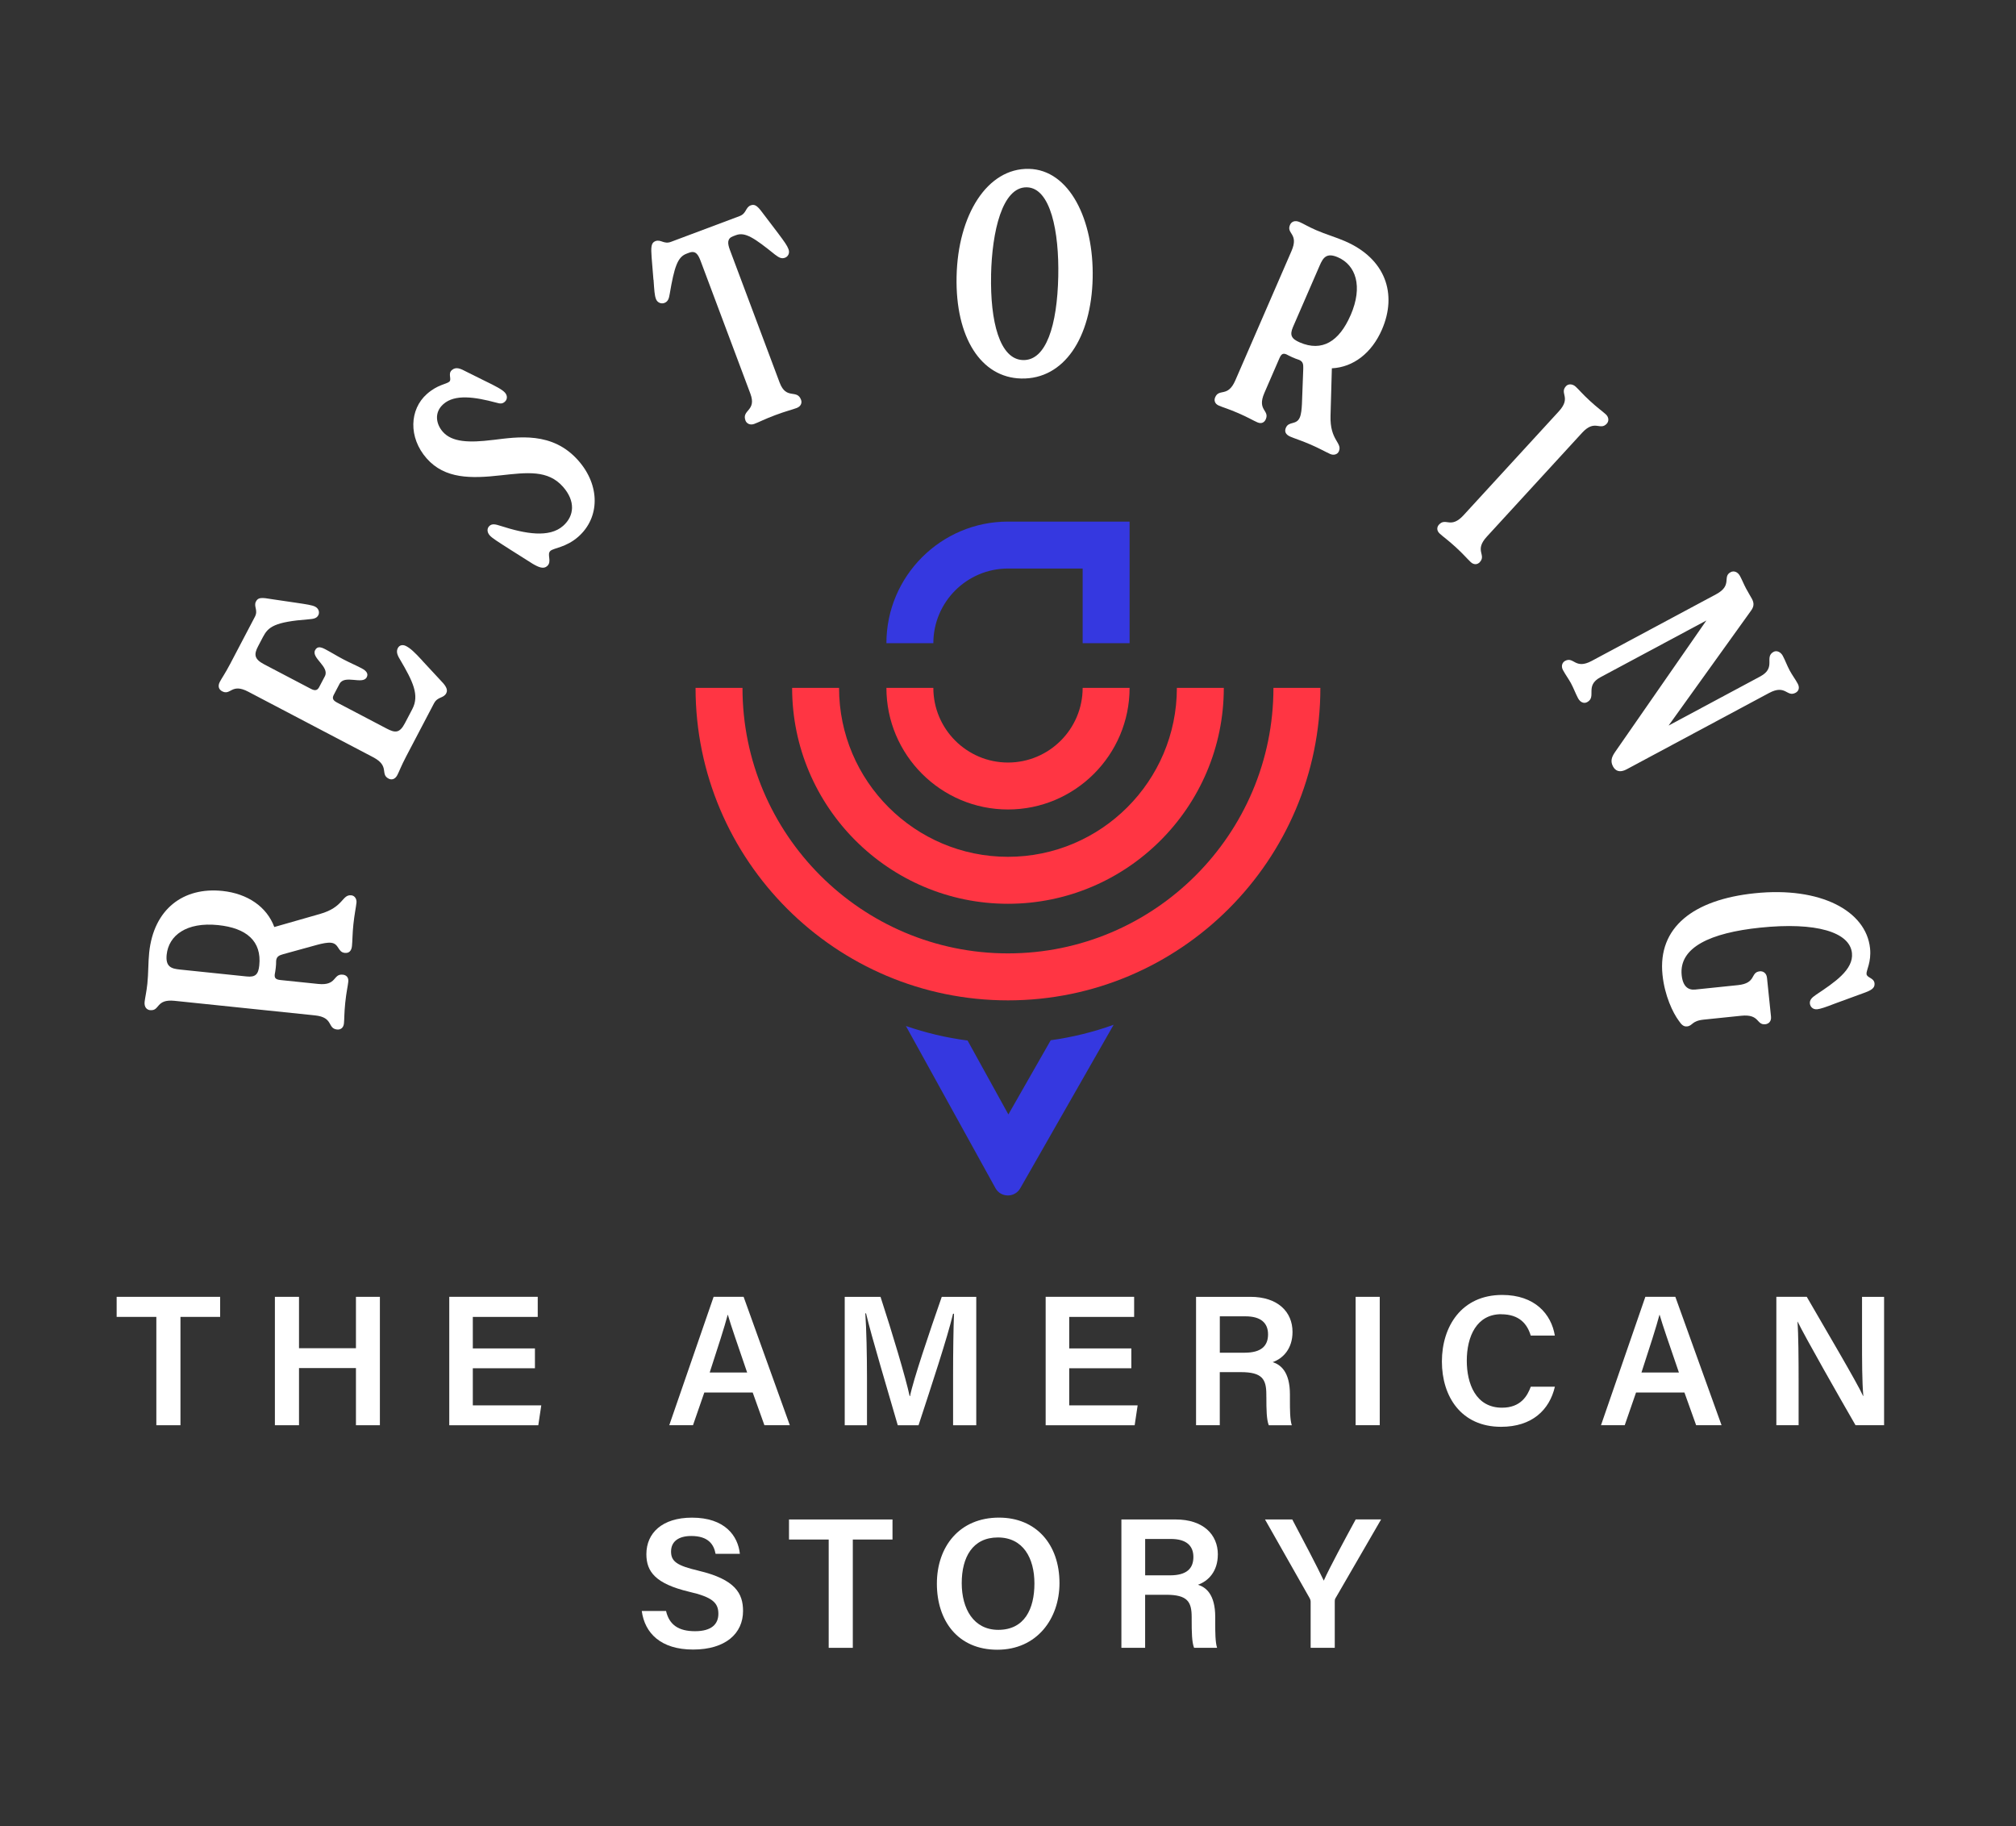 <?xml version="1.0" encoding="UTF-8"?><svg id="Layer_1" xmlns="http://www.w3.org/2000/svg" viewBox="0 0 576 521.7"><rect x="0" y="0" width="576" height="521.7" fill="#333333" stroke="none"/><defs><style>.cls-1{fill:#fff;}.cls-2{fill:#ff3543;}.cls-3{fill:#3538e0;}</style></defs><g><path class="cls-1" d="m42.92,288.56c2.79.29,1.54-3.22,6.95-2.66l40.11,4.16c5.41.56,3.47,3.74,6.34,4.04.88.09,1.81-.38,1.95-1.73.13-1.27.06-2.89.37-5.91.32-3.1.73-4.67.87-6.02s-.69-1.92-1.56-2.01c-2.87-.3-1.62,3.21-7.03,2.65l-10.82-1.12c-1.43-.15-1.7-.66-1.6-1.61.17-.87.42-2.45.4-3.9.12-1.19.8-1.53,2.04-1.88l9.77-2.69c1.32-.35,2.8-.67,3.84-.57,2.39.25,1.89,2.69,3.96,2.9,1.19.12,1.9-.53,2.05-1.96s.13-3.61.41-6.23c.28-2.71.74-4.83.88-6.18.1-.95-.44-1.97-1.47-2.08-2.71-.28-2.12,3.4-9,5.34l-13.01,3.72c-2.14-5.77-7.62-9.56-14.86-10.31-11.06-1.15-19.59,5.12-20.89,17.62-.29,2.79-.21,5.93-.52,8.88-.24,2.31-.67,4.11-.78,5.15-.17,1.59.64,2.32,1.6,2.42Zm4.7-15.84c.57-5.49,5.64-9.39,14.71-8.45,8.12.84,12.47,4.59,11.75,11.51-.26,2.55-1.08,3.43-3.62,3.16l-19.1-1.98c-2.39-.25-4.1-.75-3.74-4.25Z"/><path class="cls-1" d="m120.65,188.7c-2.24-2.44-3.4-3.5-4.61-4.13-.99-.52-1.93-.29-2.37.56-.48.92-.25,1.86.58,3.2,3.78,6.41,5.63,10.27,3.55,14.24l-2.12,4.04c-1.52,2.9-2.81,2.77-5.22,1.51l-14.17-7.43c-1.42-.74-1.33-1.42-.89-2.27l1.6-3.05c1.45-2.76,6.61.31,7.77-1.89.48-.92.11-1.75-1.45-2.57s-3.48-1.64-5.32-2.61c-1.77-.93-3.47-2-5.1-2.85-1.56-.82-2.35-.69-2.87.3-1.15,2.2,4.2,4.73,2.79,7.43l-1.6,3.05c-.45.85-1.03,1.27-2.37.56l-13.39-7.02c-2.9-1.52-2.91-2.88-1.72-5.15l1.41-2.69c1.49-2.83,3.23-4.27,13.01-5.01,1.5-.11,2.33-.31,2.78-1.16.41-.78.18-1.89-.88-2.45-.85-.45-2.53-.69-5.63-1.15l-6.46-.95c-3.32-.57-4.21-.58-4.84.62-.74,1.42.7,2.45-.3,4.36l-7.1,13.53c-1.41,2.69-2.41,4.07-2.92,5.06-.67,1.27-.26,2.21.66,2.7,2.48,1.3,2.62-2.42,7.44.11l35.71,18.73c4.82,2.53,1.91,4.8,4.39,6.1.85.45,1.86.25,2.52-1.02.52-.99,1.09-2.59,2.5-5.28l7.95-15.16c1.08-2.05,2.71-1.38,3.53-2.94.59-1.13-.31-2.33-1.79-3.83l-5.08-5.47Z"/><path class="cls-1" d="m140.84,125.67c-6.91.87-11.71.63-14.31-2.31-1.96-2.22-2.55-5.54.15-7.92,3.3-2.91,8.97-2.05,15.1-.42,1.17.36,1.79.34,2.45-.25.72-.63.84-1.7.05-2.6-.74-.84-2.39-1.74-6.13-3.55l-4.95-2.46c-1.59-.84-2.91-1.49-4.11-.43-1.2,1.06.06,2.61-.71,3.3-.84.74-3.34.81-6.4,3.51-4.98,4.39-5.36,12.42-.07,18.42,5.19,5.88,12.68,5.78,21.12,4.83,7.59-.83,13.53-1.6,17.82,3.26,3.6,4.08,3.28,8.31.04,11.17-3.96,3.5-10.8,2.28-17.8.03-1.5-.49-2.45-.72-3.23-.03-.78.69-.74,1.82.06,2.72.69.78,2.11,1.66,6.03,4.17l6.27,3.96c1.75,1.02,3.08,1.55,4.1.65,1.5-1.32-.19-3.36.95-4.36.96-.85,4.48-.97,7.96-4.04,6.18-5.45,6.29-14.63,0-21.76-7.41-8.4-17.26-6.74-24.4-5.88Z"/><path class="cls-1" d="m186.73,79.93c.21,3.08.29,4.42.68,5.47.42,1.12,1.57,1.46,2.4,1.15,1.05-.39,1.32-1.26,1.53-2.54,1.33-7.85,2.27-10.59,4.81-11.54l.75-.28c1.87-.7,2.6.56,3.28,2.36l14.21,37.9c1.88,5.02-2.57,4.55-1.39,7.7.31.82,1.29,1.39,2.49.95,1.42-.53,2.91-1.35,5.98-2.5,3.07-1.15,4.73-1.52,6.15-2.05,1.2-.45,1.59-1.45,1.25-2.35-1.18-3.15-4.22.13-6.11-4.89l-14.21-37.9c-.73-1.95-.81-3.29.92-3.93l.82-.31c2.62-.98,5.27.84,11.14,5.56,1.2.92,1.92,1.25,2.89.88.82-.31,1.4-1.29.97-2.42-.39-1.05-1.11-2.06-3.01-4.6l-3.89-5.12c-1.73-2.34-2.53-3.32-3.88-2.82-1.57.59-1.18,2.32-3.2,3.08l-19.62,7.36c-2.02.76-2.87-.8-4.44-.21-1.27.48-1.27,1.84-1.07,4.67l.52,6.39Z"/><path class="cls-1" d="m291.81,108.13c12.16.26,20.01-11.58,20.38-28.69.36-16.64-6.62-30.95-18.22-31.2-11.92-.25-20.29,13.17-20.66,30.77-.37,17.28,6.91,28.88,18.5,29.12Zm-8.65-29.55c.26-12.4,3.18-25.22,10.22-25.07,6.8.15,9.25,12.68,8.98,25.48-.3,14-3.47,24.01-10.03,23.87-6.72-.14-9.45-11.08-9.16-24.28Z"/><path class="cls-1" d="m384.33,68.91c-2.57-1.12-5.59-1.99-8.3-3.17-2.13-.92-3.72-1.88-4.67-2.29-1.47-.64-2.4-.08-2.79.8-1.12,2.57,2.6,2.44.44,7.43l-16.06,36.98c-2.17,4.99-4.61,2.18-5.76,4.83-.35.81-.19,1.84,1.06,2.38,1.17.51,2.74.93,5.53,2.14,2.86,1.24,4.23,2.1,5.48,2.64,1.25.54,2.04-.07,2.39-.88,1.15-2.64-2.57-2.51-.41-7.5l4.33-9.98c.57-1.32,1.14-1.42,2.02-1.04.78.42,2.21,1.13,3.6,1.56,1.1.48,1.21,1.22,1.17,2.52l-.38,10.12c-.07,1.37-.2,2.88-.62,3.83-.96,2.2-3.13.99-3.96,2.9-.48,1.1-.07,1.97,1.25,2.55,1.32.57,3.4,1.21,5.82,2.27,2.5,1.08,4.38,2.16,5.63,2.71.88.38,2.02.18,2.43-.78,1.08-2.5-2.6-3.05-2.38-10.19l.38-13.53c6.15-.3,11.41-4.38,14.31-11.06,4.43-10.2,1.02-20.23-10.5-25.23Zm1.54,21.16c-3.25,7.48-8.14,10.51-14.52,7.74-2.35-1.02-2.94-2.06-1.92-4.41l7.65-17.61c.96-2.2,1.95-3.69,5.18-2.29,5.06,2.2,7.25,8.21,3.62,16.57Z"/><path class="cls-1" d="m420.14,160.53c1,.92,2.01.76,2.66.05,1.95-2.12-1.67-3.27,2.01-7.28l27.2-29.65c3.68-4.01,5.13-.5,7.08-2.63.59-.65.66-1.78-.28-2.65-1-.92-2.28-1.77-4.52-3.83-2.24-2.06-3.08-3.15-4.08-4.07-1-.92-2.19-.81-2.78-.16-1.95,2.12,1.61,3.21-2.07,7.22l-27.2,29.65c-3.68,4.01-5.07.56-7.02,2.68-.59.65-.78,1.68.23,2.59,1.06.97,2.34,1.82,4.58,3.88,2.24,2.05,3.2,3.26,4.2,4.18Z"/><path class="cls-1" d="m461.36,214.96c-.96,1.42-1.25,2.58-.5,3.99.68,1.27,1.91,1.88,3.89.82l40.69-21.8c4.8-2.57,5.05,1.29,7.59-.07.85-.45,1.25-1.4.61-2.59-.68-1.27-1.57-2.42-2.29-3.76-.83-1.55-1.26-2.86-1.98-4.2-.6-1.13-1.76-1.6-2.61-1.15-2.82,1.51.88,4.52-3.85,7.05l-26.17,14.02,23.49-32.73c.9-1.21,1.01-2.18.33-3.45-.45-.85-.94-1.58-1.7-3-.6-1.13-1.11-2.4-1.71-3.53-.64-1.2-1.76-1.6-2.68-1.11-2.47,1.32.64,3.74-4.15,6.31l-35.54,19.04c-4.8,2.57-5.09-1.36-7.62,0-.78.42-1.21,1.47-.61,2.59.68,1.27,1.72,2.71,2.29,3.77.76,1.41,1.34,3,2.02,4.28.64,1.2,1.69,1.63,2.61,1.14,2.82-1.51-.78-4.67,3.81-7.12l30.26-16.21-26.18,37.71Z"/><path class="cls-1" d="m504.84,279.27c-.13-1.27-1.08-1.9-2.04-1.8-2.79.29-.86,3.39-6.27,3.95l-12.17,1.26c-1.99.21-3.54-.84-3.88-4.1-.82-7.96,8.24-12.11,22.4-13.58,16.07-1.67,25.63,1.29,26.25,7.25.49,4.77-5,8.4-10.27,11.92-1.28.86-1.85,1.56-1.75,2.51.09.88.83,1.76,2.1,1.63.88-.09,2.35-.57,5.14-1.66l7.98-2.92c2.25-.8,3.39-1.4,3.25-2.83-.17-1.59-2.17-1.54-2.29-2.66-.11-1.04,1.42-3.36,1.01-7.34-1.11-10.74-14.22-17.67-32.92-15.73-17.51,1.81-27.79,9.71-26.38,23.32.62,5.97,2.98,10.87,4.66,13.11.76,1.13,1.38,1.71,2.34,1.61,1.67-.17,1.28-1.58,4.79-1.94l10.66-1.1c5.41-.56,4.3,2.69,6.93,2.42.96-.1,1.76-.83,1.62-2.18l-1.15-11.14Z"/><polygon class="cls-1" points="33.33 376.19 44.67 376.19 44.67 407.14 51.56 407.14 51.56 376.19 62.9 376.19 62.9 370.46 33.33 370.46 33.33 376.19"/><polygon class="cls-1" points="101.7 385.14 85.43 385.14 85.43 370.46 78.54 370.46 78.54 407.14 85.43 407.14 85.43 390.81 101.7 390.81 101.7 407.14 108.54 407.14 108.54 370.46 101.7 370.46 101.7 385.14"/><polygon class="cls-1" points="135.09 390.87 152.84 390.87 152.84 385.2 135.09 385.2 135.09 376.19 153.64 376.19 153.64 370.46 128.36 370.46 128.36 407.14 153.8 407.14 154.65 401.47 135.09 401.47 135.09 390.87"/><path class="cls-1" d="m212.47,370.46h-8.58l-12.67,36.67h6.78l3.23-9.33h13.83l3.34,9.33h7.26l-13.2-36.67Zm-9.7,21.62c2.33-7.15,4.24-13.04,5.14-16.48h.05c.9,3.13,2.65,8.11,5.51,16.48h-10.71Z"/><path class="cls-1" d="m272.57,375.29c-.16,4.03-.26,11.02-.26,17.44v14.41h6.62v-36.67h-9.86c-3.5,10.02-8.21,23.95-9.06,28.35h-.11c-1.11-5.19-4.98-18.12-8.32-28.35h-10.23v36.67h6.36v-13.62c0-6.31-.16-14.04-.48-18.34h.21c1.64,6.94,6.25,22.15,9.06,31.96h5.94c3.76-11.5,8.21-24.91,9.86-31.85h.26Z"/><polygon class="cls-1" points="324.04 376.19 324.04 370.46 298.76 370.46 298.76 407.14 324.19 407.14 325.04 401.47 305.49 401.47 305.49 390.87 323.24 390.87 323.24 385.2 305.49 385.2 305.49 376.19 324.04 376.19"/><path class="cls-1" d="m361.82,399.03c0,3.71.05,6.52.69,8.11h6.57c-.53-1.64-.53-4.61-.53-7.1v-1.7c0-6.52-2.7-8.53-4.93-9.22,2.97-1.06,5.67-3.82,5.67-8.64,0-5.72-4.19-10.02-12.03-10.02h-15.53v36.67h6.78v-15.16h5.99c6.15,0,7.31,2.01,7.31,6.41v.64Zm-6.2-12.61h-7.1v-10.39h7.37c4.29,0,6.41,1.85,6.41,5.14s-1.91,5.25-6.68,5.25Z"/><rect class="cls-1" x="387.32" y="370.46" width="6.89" height="36.67"/><path class="cls-1" d="m428.92,375.44c5.25,0,7.47,2.86,8.43,6.09h6.89c-1.01-6.15-5.72-11.61-15.05-11.61-11.61,0-17.22,9.01-17.22,19.02s5.51,18.65,16.91,18.65c8.85,0,13.83-4.82,15.37-11.45h-6.89c-.95,2.6-2.86,5.99-8.21,5.99-7.52,0-10.07-6.89-10.07-13.41,0-6.94,2.81-13.3,9.86-13.3Z"/><path class="cls-1" d="m470.1,370.46l-12.67,36.67h6.78l3.23-9.33h13.83l3.34,9.33h7.26l-13.2-36.67h-8.58Zm-1.11,21.62c2.33-7.15,4.24-13.04,5.14-16.48h.05c.9,3.13,2.65,8.11,5.51,16.48h-10.7Z"/><path class="cls-1" d="m532.01,370.46v12.08c0,5.99,0,12.14.37,16.27h-.05c-1.8-3.97-11.29-19.98-16.11-28.35h-8.69v36.67h6.36v-12.35c0-6.62-.05-13.67-.32-17.22h.05c2.01,4.19,12.24,22.15,16.53,29.57h8.16v-36.67h-6.31Z"/><path class="cls-1" d="m199.57,448.69c-6.09-1.43-7.84-2.6-7.84-5.46s2.12-4.45,5.78-4.45c4.93,0,6.46,2.49,6.94,5.09h6.94c-.53-5.14-4.29-10.33-13.67-10.33-8.53,0-13.04,4.4-13.04,10.44,0,5.03,2.65,8.43,12.14,10.71,6.68,1.54,8.43,3.13,8.43,6.31,0,2.97-1.96,4.98-6.68,4.98s-7.37-1.85-8.27-5.78h-6.94c.85,6.31,5.41,11.02,14.68,11.02s14.26-4.61,14.26-11.02c0-4.98-2.17-9.01-12.72-11.5Z"/><polygon class="cls-1" points="225.43 439.79 236.77 439.79 236.77 470.73 243.66 470.73 243.66 439.79 255 439.79 255 434.06 225.43 434.06 225.43 439.79"/><path class="cls-1" d="m285.43,433.53c-11.29,0-17.75,8.27-17.75,18.87s5.99,18.87,17.28,18.87,17.75-8.85,17.75-19.03c0-11.08-6.68-18.71-17.28-18.71Zm-.21,32.06c-7,0-10.44-5.94-10.44-13.35s3.13-13.04,10.33-13.04,10.44,5.88,10.44,13.14-2.81,13.25-10.33,13.25Z"/><path class="cls-1" d="m347.96,444.08c0-5.72-4.19-10.02-12.03-10.02h-15.53v36.67h6.78v-15.16h5.99c6.15,0,7.31,2.01,7.31,6.41v.64c0,3.71.05,6.52.69,8.11h6.57c-.53-1.64-.53-4.61-.53-7.1v-1.7c0-6.52-2.7-8.53-4.93-9.22,2.97-1.06,5.67-3.82,5.67-8.64Zm-13.67,5.94h-7.1v-10.39h7.37c4.29,0,6.41,1.85,6.41,5.14s-1.91,5.25-6.68,5.25Z"/><path class="cls-1" d="m378.23,451.55c-1.75-3.71-5.99-11.82-9.01-17.49h-7.79l12.72,22.42c.21.37.32.74.32,1.11v13.14h6.89v-13.2c0-.64.11-.85.26-1.06l12.98-22.42h-7.26c-3.02,5.56-7.53,13.88-9.12,17.49Z"/></g><g><g><path class="cls-2" d="m288,258.18c-34.01,0-61.68-27.67-61.68-61.68h13.41c0,26.61,21.65,48.26,48.26,48.26s48.26-21.65,48.26-48.26h13.41c0,34.01-27.67,61.68-61.68,61.68Z"/><path class="cls-2" d="m288,231.24c-19.16,0-34.74-15.59-34.74-34.74h13.41c0,11.76,9.57,21.33,21.33,21.33s21.33-9.57,21.33-21.33h13.41c0,19.16-15.59,34.74-34.74,34.74Z"/><path class="cls-2" d="m288,285.77c-49.22,0-89.27-40.04-89.27-89.27h13.41c0,41.82,34.03,75.85,75.85,75.85s75.85-34.03,75.85-75.85h13.41c0,49.22-40.04,89.27-89.27,89.27Z"/></g><g><path class="cls-3" d="m322.74,183.74h-13.41v-21.33h-21.33c-11.76,0-21.33,9.57-21.33,21.33h-13.41c0-19.16,15.59-34.74,34.74-34.74h34.74v34.74Z"/><path class="cls-3" d="m288.1,318.34l-11.65-21.1c-6.09-.79-11.98-2.2-17.62-4.15l25.58,46.31c1.53,2.78,5.51,2.8,7.09.05l26.68-46.71c-5.74,2.07-11.76,3.56-17.97,4.42l-12.1,21.19Z"/></g></g></svg>